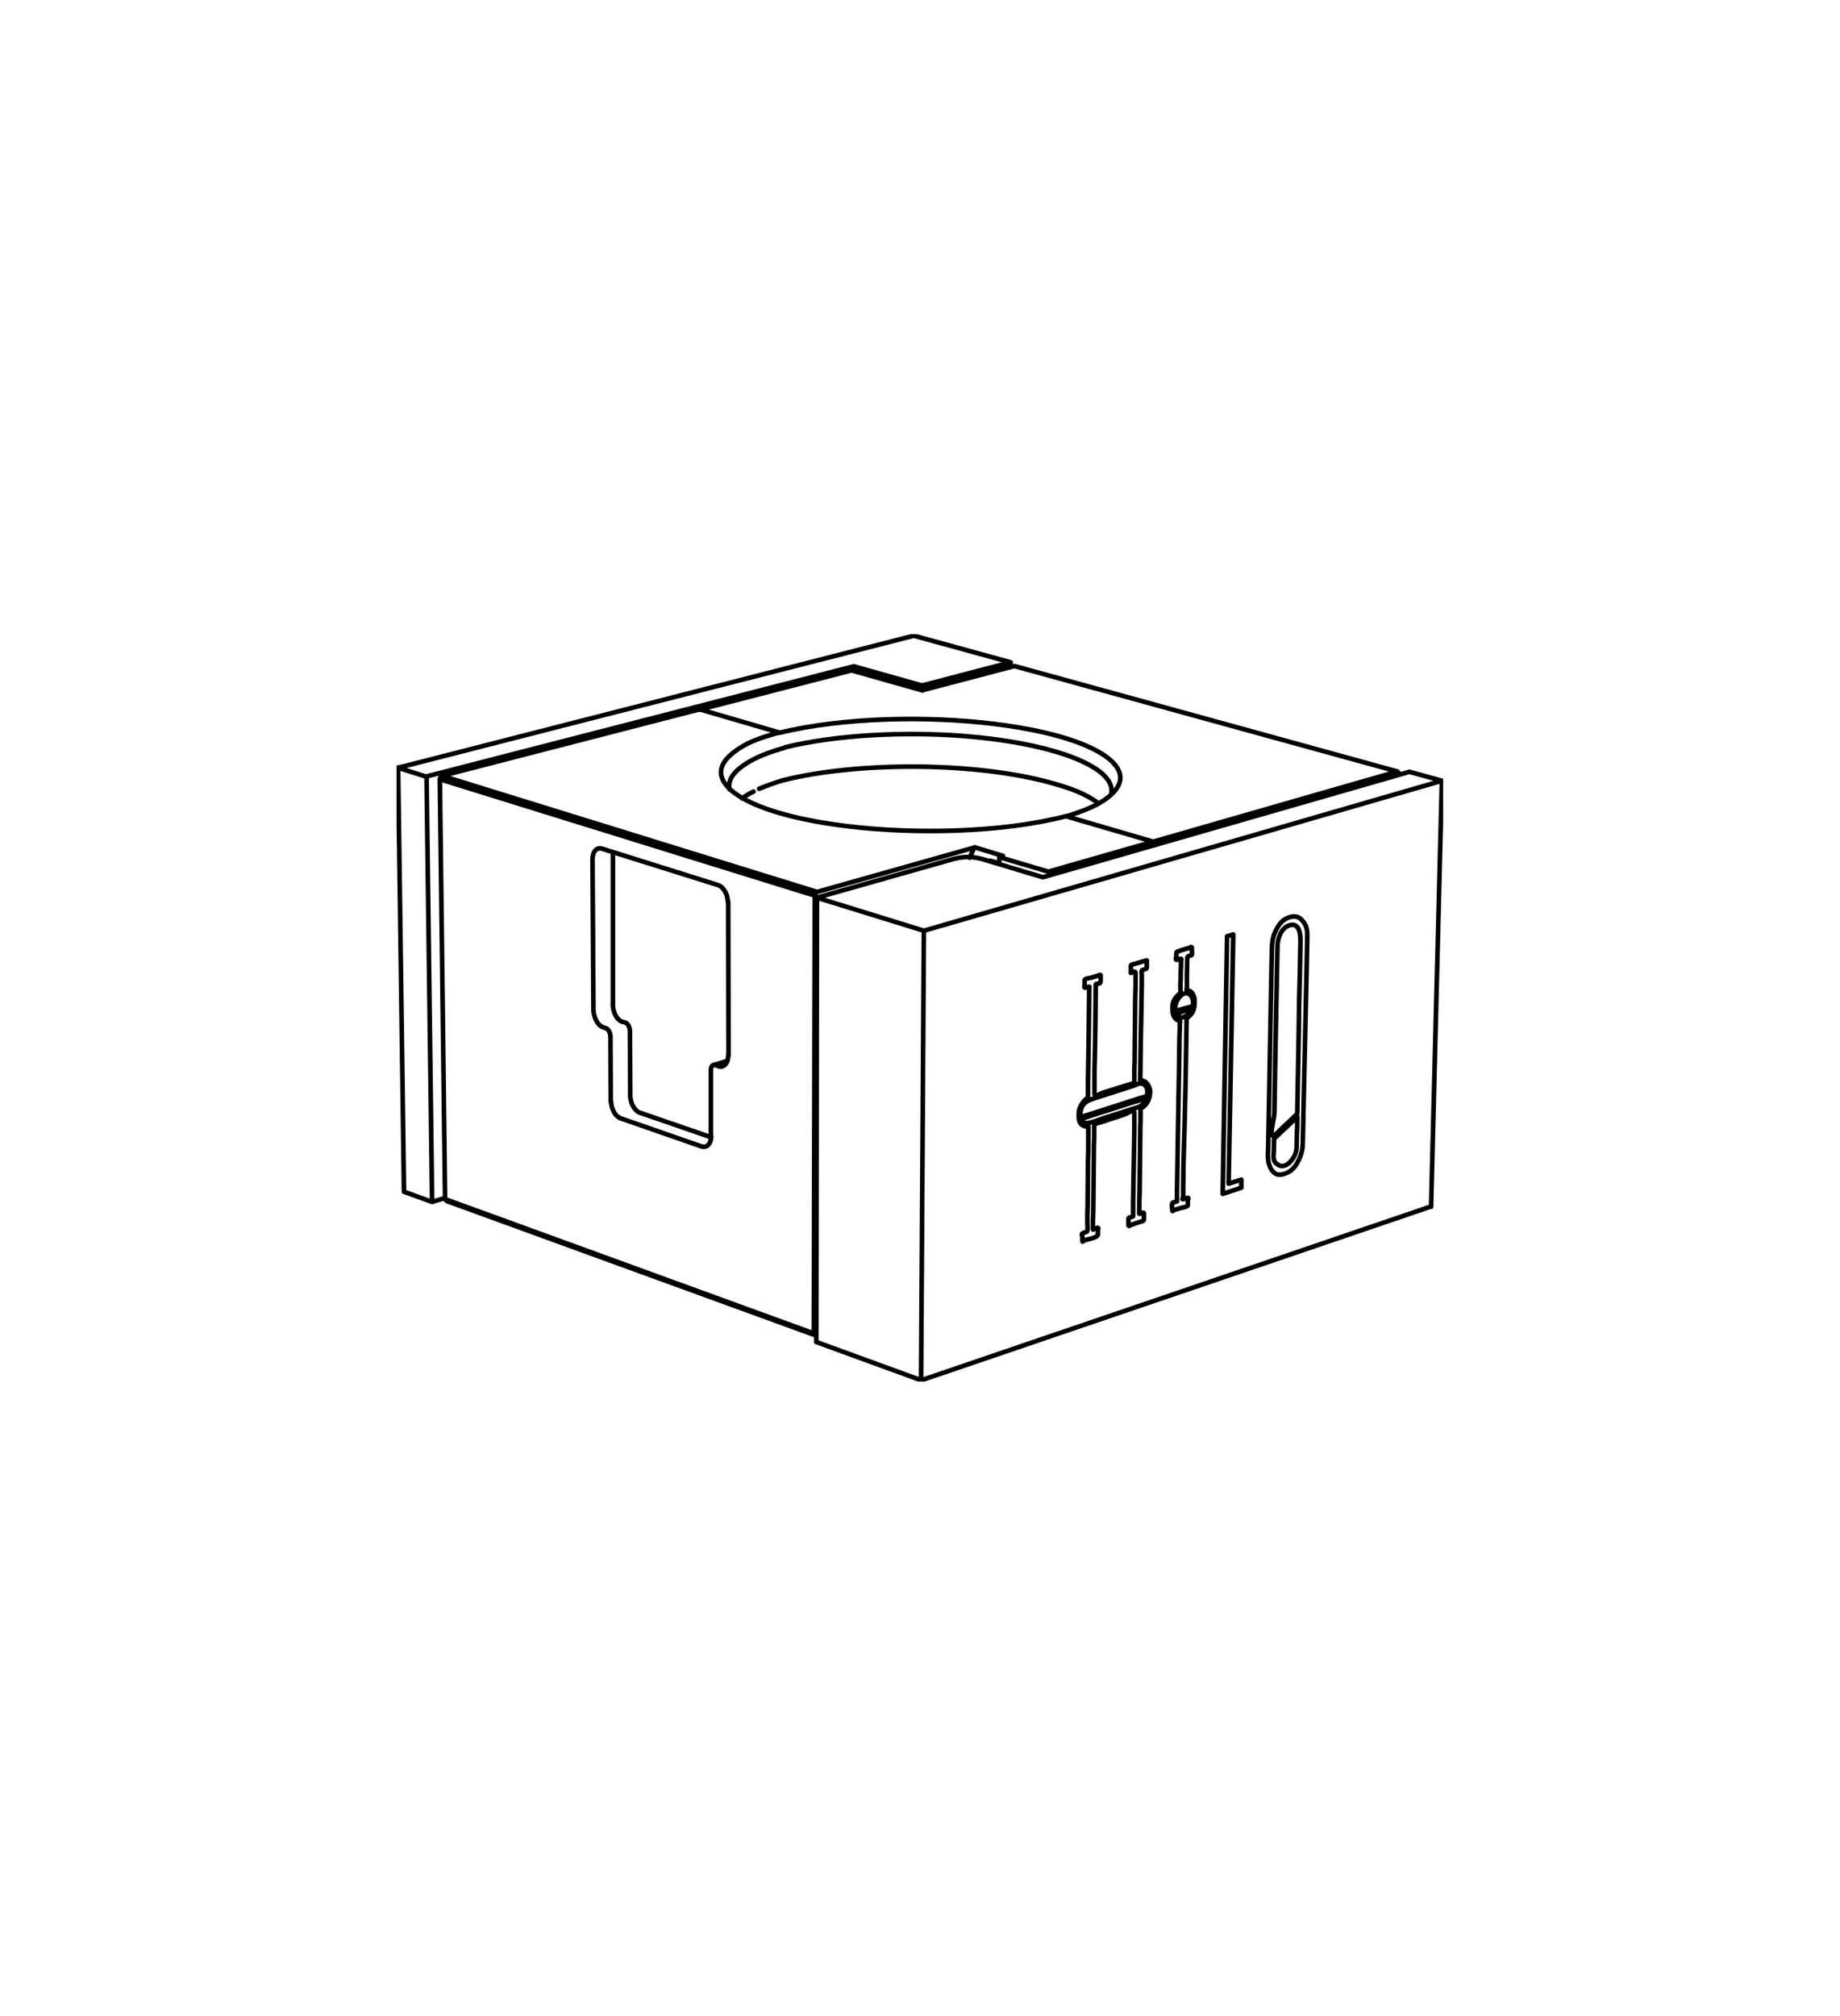 <?xml version="1.0" encoding="utf-8"?>
<!-- Generator: Adobe Illustrator 24.3.0, SVG Export Plug-In . SVG Version: 6.00 Build 0)  -->
<svg version="1.0" xmlns="http://www.w3.org/2000/svg" xmlns:xlink="http://www.w3.org/1999/xlink" x="0px" y="0px"
	 viewBox="0 0 595.3 652" style="enable-background:new 0 0 595.3 652;" xml:space="preserve">
<style type="text/css">
	.st0{fill:none;stroke:#000000;stroke-width:0.5;stroke-linecap:round;stroke-linejoin:round;}
	.st1{fill:#FFFFFF;}
	.st2{clip-path:url(#SVGID_2_);fill:none;stroke:#000000;stroke-width:0.5;stroke-linecap:round;stroke-linejoin:round;}
	.st3{fill:none;stroke:#202051;stroke-width:0.5;stroke-linecap:round;stroke-linejoin:round;}
	.st4{fill:none;stroke:#000000;stroke-width:0.15;stroke-linecap:round;stroke-linejoin:round;}
	.st5{fill:none;stroke:#202051;stroke-width:0.15;stroke-linecap:round;stroke-linejoin:round;}
	.st6{fill:none;}
	.st7{clip-path:url(#SVGID_4_);fill:none;stroke:#000000;stroke-width:0.5;stroke-linecap:round;stroke-linejoin:round;}
	.st8{display:none;fill:none;stroke:#000000;stroke-width:0.5;stroke-linecap:round;stroke-linejoin:round;}
	.st9{clip-path:url(#SVGID_6_);fill:none;stroke:#000000;stroke-width:0.5;stroke-linecap:round;stroke-linejoin:round;}
	.st10{clip-path:url(#SVGID_8_);fill:none;stroke:#000000;stroke-width:1.5;stroke-linecap:round;stroke-linejoin:round;}
	.st11{fill:none;stroke:#000000;stroke-width:2;stroke-linecap:round;stroke-linejoin:round;}
</style>
<g id="Calque_1">
	<g>
		<defs>
			<rect id="SVGID_7_" x="128.3" y="205.1" width="338.6" height="241.7"/>
		</defs>
		<clipPath id="SVGID_2_">
			<use xlink:href="#SVGID_7_"  style="overflow:visible;"/>
		</clipPath>
		
			<path style="clip-path:url(#SVGID_2_);fill:none;stroke:#000000;stroke-width:1.5;stroke-linecap:round;stroke-linejoin:round;" d="
			M298.3,223.1l0-1.5 M276.3,217l0-1.5 M298.3,221.7l28.7-7.5 M276.3,215.5l22,6.2 M138,251.1l138.2-35.6 M144,387.4l-4.2,1.3
			 M327,214.2l-31.3-8.6 M326.9,215.8l0-1.6 M295.6,205.6l-166.8,42.7 M139.8,388.7l-9.1-3.3 M138,251.1l1.8,137.5 M128.8,248.3
			l9.2,2.9 M130.7,385.3l-1.9-137.1 M264.3,290.3l43.8-12.4 M337.4,283.7L456,249.6 M264.1,434l34,12.4 M264.3,290.3L264.1,434
			 M298.9,301l-34.6-10.7 M298.9,301L298,446.4 M466.5,252.5L298.9,301 M298,446.4l164.9-56.2 M456,249.6l10.5,2.9 M466.5,252.5
			l-3.5,137.8 M318.4,278c-3.6-1.1-6.7-1.1-10.3-0.1 M337.4,283.7l-19-5.7 M191.7,277.9c0-1.9,0.9-4.1,3.2-3.4 M232.2,286.2
			c2.2,0.7,3.3,3.6,3.3,5.5 M230.1,367.4c0,1.9-1,4.1-3.3,3.3 M231.9,344.6c-1.4-0.7-1.9,0.3-1.9,1.6 M235.6,341.4
			c0,2.2-1.3,4.4-3.7,3.2 M195.7,332.4c-2.4-0.4-3.6-3.6-3.7-5.6 M198.3,325.1c0,2,1.2,5.2,3.7,5.5 M202,330.6
			c1.2,0.2,1.8,1.8,1.8,2.8 M197.5,335.2c0-1-0.6-2.6-1.8-2.8 M200.9,361.7c-2.1-0.7-3.2-3.6-3.2-5.5 M203.9,354.4
			c0,1.9,1.1,4.7,3.2,5.5 M207.2,359.9l22.9,7.9 M203.8,333.4l0.1,21 M315.2,274.1c-0.5,1.1-1,2.2-1.5,3.3 M320.9,278.5
			c-0.4-0.1-0.8-0.2-1.1-0.1 M323.3,279.3l0-2.1 M320.9,278.5l2.4,0.7 M263.5,289.6l0.7-1.1 M143,250.9l-0.7,1.1 M226.8,370.7
			l-25.9-9 M230,346.1l0,21.3 M235.6,291.7l0.1,49.7 M194.9,274.5l37.3,11.7 M192,326.9l-0.3-48.9 M197.6,356.3l-0.1-21.1
			 M263.5,289.6L142.3,252 M263.3,431.2l0.3-141.7 M144.7,388.5l-0.7-0.6 M263.3,431.2l0.7,0.6 M144,387.8l119.2,43.4 M142.3,252
			l0.1-0.4 M144,387.8L142.3,252 M143,250.9l-0.6,0.7 M252.1,236.9c-5.8,1.6-11.2,3.2-15.9,7.4c-5.9,5.4-2,10.3,3.8,13.7
			c9.1,5.3,24.1,8,34.2,9.2c21.3,2.6,49.8,2.2,70.9-3.3 M236,255.3c-0.9-4.3,3.7-7.4,6.6-9.1c3.6-2,7.4-3.3,11.3-4.4 M143,250.9
			l83.3-21.5 M264.2,288.4L143,250.9 M315.2,274.1l-51,14.4 M324.5,276.8l-9.2-2.8 M323.3,277.1l1.1-0.3 M339.2,281.9l-15.9-4.7
			 M264,431.9l-119.2-43.4 M264.1,431.8l-0.1,0 M339.2,281.9l33.9-9.7 M339.9,283l-0.7-1.1 M452.1,249.5l0.6,0.7 M452.7,250.2
			l0.1,0.3 M452.1,249.5l0.7,1 M359.5,256.9c1.1-4.9-4.8-8.4-8.2-10.1c-4.2-2.1-8.7-3.5-13.3-4.7c-9.2-2.3-18.5-3.5-27.9-4.2
			c-17.4-1.2-39-0.4-56.2,3.8 M345,264c4.9-1.5,11.6-3.8,15.3-7.8c5.2-5.6,0-10.4-5.3-13.3c-9.1-5-23.5-7.6-33.5-8.8
			c-21.1-2.6-48.5-2.2-69.4,2.9 M452.1,249.5l-79,22.7 M328.2,215.4l123.9,34.1 M298.5,223.2l29.7-7.8 M275.5,216.8l23,6.5
			 M373.1,272.2l0.7,1.1 M373.1,272.2L345,264 M275.5,216.8l-49.2,12.7 M243.8,256c-1.3,0.6-2.5,1.3-3.7,2.2"/>
		
			<path style="clip-path:url(#SVGID_2_);fill:none;stroke:#000000;stroke-width:1.5;stroke-linecap:round;stroke-linejoin:round;" d="
			M198.3,325.1v-48.9 M252.1,236.9l-25.7-7.5 M253.5,252.3c-2.7,0.8-5.3,1.7-7.9,2.8 M231,344.4l4.3-1.3 M355.4,259.8
			c-4.4-3.3-9.3-4.9-14.5-6.4 M340.9,253.4c-24.5-7-62.8-7.2-87.4-1.1 M380.4,327c-0.4-1.7,0-2.9,1-4.3c0.9-1.3,2.7-2.2,3.9-0.7
			c0.5,0.7,0.7,1.3,0.7,2.1c0,0.6,0.2,1.1-0.6,1.4c-0.2,0.1-0.3,0.1-0.5,0.2C383.3,326.1,381.8,326.5,380.4,327z M380.6,327.8
			c0.9-0.3,1.9-0.6,2.8-0.9c0.5-0.1,0.9-0.3,1.4-0.4c0.1,0,0.2-0.1,0.3-0.1c0.4-0.1,0.1,0.4,0,0.6
			C384.1,328.8,381.8,330.1,380.6,327.8z M383.9,329.3c2-1.3,2.6-2.9,2.6-5.2c0.1-1.5-0.5-3.6-2.3-3.8c-0.6-0.1-0.2-0.6-0.2-0.9
			c0-0.4,0-0.9,0-1.3c0-0.9,0-1.8,0-2.7c0-1.8,0.1-3.6,0.1-5.4c0-0.9,0.8-0.9,1.4-1.1c0.3-0.1,0.1-1.3,0.1-1.5c0-0.3,0-0.6,0-0.8
			c0-0.7-0.7-0.1-1,0c-1.1,0.3-2.2,0.6-3.2,1c-0.4,0.1-0.8,0.1-0.8,0.7c0,0.3,0,0.6,0,0.8c0,0.3-0.5,1.5,0.2,1.3
			c0.3-0.1,0.7-0.2,1-0.3c0.6-0.2,0.4,0.5,0.3,0.8c0,1.2,0,2.4-0.1,3.6c0,1.2,0,2.4-0.1,3.6c0,0.6,0,1.2,0,1.8c0,0.5,0.3,1-0.2,1.4
			c-2.1,1.7-2.6,3.3-2.3,5.9c0.1,0.9,0.3,1.7,1.1,2.4c0.3,0.3,0.6,0.4,1,0.5c0.6,0.1,0.2,0.7,0.2,1c0,1.3,0,2.7-0.1,4
			c0,2.7-0.1,5.3-0.1,8c-0.1,7.8-0.3,15.6-0.4,23.5c-0.1,6.3-0.2,12.6-0.3,18.8c0,0.8,0,1.6,0,2.3c0,0.2,0,0.4,0,0.6
			c0,0.1,0.1,0.2,0,0.2c0,0,0,0,0,0c0,0-0.1,0-0.1,0c-0.1,0-0.2,0.1-0.2,0.1c-0.3,0.1-0.7,0.2-1,0.3c-0.6,0.2-0.2,2.3-0.2,2.6
			c0,0.4,0.4-0.1,0.6-0.2c0.2-0.1,0.4-0.1,0.7-0.2c0.4-0.1,0.9-0.3,1.3-0.4c0.3-0.1,2.4-0.4,2.4-0.9c0-0.5,0-0.9,0-1.4
			c0-0.3,0.5-1.2-0.2-1c-0.3,0.1-0.5,0.2-0.8,0.3c-0.1,0-0.3,0.1-0.4,0.1c0,0-0.1,0-0.1,0c-0.5,0.2,0-0.5,0-0.8c0-0.3,0-0.6,0-1
			c0-0.6,0-1.3,0-1.9c0-2.6,0.1-5.2,0.1-7.8C383.4,360.6,383.7,344.9,383.9,329.3z M399,302.2l-2,0.6l-1.4,82.4l0,0.9l6-2l0-2.6
			l-4.1,1.3L399,302.2z M419.5,370.7c0,1.7-0.5,3.1-1.6,4.5c-0.9,1.2-2.6,2.5-4.2,1.6c-2-1-1.7-2.6-1.6-4.3l0.1-3.6
			c0-0.2-0.1-0.5,0.1-0.7c0.1-0.1,0.2-0.2,0.3-0.3c2.4-2.2,4.7-4.5,7.1-6.7c0.1-0.1,0,0.2,0,0.3c0,0.5,0,1,0,1.5c0,1,0,2-0.1,3
			C419.6,367.5,419.5,369.1,419.5,370.7z M419.7,360.2c-1.3,1.2-2.5,2.4-3.8,3.6c-0.6,0.6-1.3,1.2-1.9,1.8c-0.3,0.3-0.6,0.6-0.9,0.9
			c-3.3,3.2-0.8-4.4-0.8-6.7c0.1-6,0.2-11.9,0.3-17.9c0.2-11.9,0.5-23.9,0.7-35.8c0-2.4,1.1-6.1,4-6.9c3.9-1,3.5,4.9,3.4,7.3
			c-0.1,6-0.2,11.9-0.4,17.9C420.2,336.3,419.9,348.3,419.7,360.2z M417.3,296.6c-2.4,0.7-3.5,2.3-4.5,4.3c-0.6,1.1-0.9,2.2-1.1,3.4
			c-0.1,0.8-0.2,1.6-0.2,2.4c-0.1,3.3-0.1,6.6-0.2,9.8c-0.1,7.4-0.3,14.8-0.4,22.2c-0.1,7.4-0.3,14.8-0.4,22.2
			c-0.1,3.3-0.1,6.6-0.2,10c0,1.4-0.2,2.8,0,4.2c0.1,1,0.4,2,0.9,2.9c1.1,1.8,2.3,2.3,4.4,1.6c2.4-0.8,3.5-2.3,4.5-4.3
			c0.6-1.1,0.9-2.2,1.2-3.4c0.1-0.8,0.2-1.6,0.2-2.4c0.1-3.3,0.1-6.5,0.2-9.8c0.2-7.4,0.3-14.8,0.5-22.2c0.2-7.4,0.3-14.8,0.5-22.2
			c0.1-3.4,0.1-6.7,0.2-10.1c0-1.3,0.1-2.6,0-3.9c-0.1-1.1-0.4-2-1-2.9C420.6,296.6,419.4,296,417.3,296.6z M368.4,358
			c-3.7,1.2-7.3,2.3-11,3.5c-1.8,0.6-3.6,1.4-5.5,1.7c-0.6,0.1-1,0-1.4-0.4c-0.2-0.2-0.4-0.4-0.5-0.6c-0.1-0.1-0.3-0.3,0-0.4
			c0.9-0.3,1.8-0.6,2.7-0.9c3.7-1.2,7.3-2.3,11-3.5c1.8-0.6,3.7-1.2,5.5-1.7c0.5-0.1,1-0.3,1.4-0.4c0.1,0,0.3-0.1,0.2,0.1
			c-0.1,0.2-0.2,0.4-0.2,0.5c-0.2,0.3-0.4,0.6-0.6,0.9C369.5,357.3,369.1,357.7,368.4,358z M371.2,353.4c0,0.2,0,0.4,0,0.6
			c0,0.1,0,0.2,0,0.3c0,0.2-0.2,0.1-0.3,0.2c-0.6,0.2-1.1,0.4-1.7,0.5c-1.1,0.4-2.2,0.7-3.4,1.1c-2.1,0.7-4.1,1.3-6.2,2
			c-2.1,0.7-4.1,1.3-6.2,2c-1.1,0.3-2.2,0.7-3.3,1c-0.2,0.1-0.5,0.5-0.6,0.1c0-0.1,0-0.2,0-0.3c0-0.2,0-0.3,0-0.5
			c0-0.5,0.1-1,0.2-1.5c0.7-2.5,2.5-3.1,4.7-3.8c2.1-0.7,4.1-1.3,6.2-2s4.2-1.3,6.2-2c1.1-0.4,2.1-1.2,3.4-0.3c0.8,0.6,1,1.3,1,2.2
			C371.2,353.1,371.2,353.3,371.2,353.4z M368.9,349.5c0.1-8.3,0.2-16.7,0.4-25c0-2.1,0.1-4.2,0.1-6.3c0-1,0-2.1,0-3.1
			c0-0.2-0.2-1.3,0.2-1.4c0.4-0.1,0.8-0.2,1.2-0.4c0.4-0.1,0.2-1.1,0.2-1.4c0-0.3,0-0.5,0-0.8c0-0.2,0.2-0.6-0.1-0.5
			c-0.8,0.2-1.6,0.5-2.4,0.7c-0.8,0.2-1.6,0.5-2.4,0.7c-0.4,0.1-0.2,1.1-0.2,1.3c0,0.3,0,0.5,0,0.8c0,0.2-0.2,0.7,0.1,0.5
			c0.5-0.2,1.4-0.8,1.4,0.1c0,0.8,0,1.6,0,2.4c0,1.6,0,3.2-0.1,4.8c0,3.2-0.1,6.3-0.1,9.5c0,3.2-0.1,6.3-0.1,9.5
			c0,1.6,0,3.1-0.1,4.7c0,0.8,0,1.6,0,2.4c0,0.4,0,0.8,0,1.2c0,0.2,0,0.4,0,0.6c0,0.1,0,0.2,0,0.3c0,0,0,0,0,0.1
			c-0.5,0.2-1,0.3-1.5,0.5c-1,0.3-2,0.6-3,0.9c-2,0.6-4,1.3-6,1.9c-0.8,0.3-2.4,1.6-2.4,0.1c0-0.2,0-0.5,0-0.7c0-0.5,0-1,0-1.5
			c0-1,0-2,0-3c0-2,0-4,0.1-5.9c0.1-4,0.1-7.9,0.2-11.9c0-4,0.1-8,0.1-12c0-0.6,0.6-0.4,1-0.5c0.5-0.1,0.6-0.4,0.6-0.9
			c0-0.5,0-1,0-1.5c0-0.2,0.1-0.5-0.2-0.4c-0.2,0.1-0.4,0.1-0.6,0.2c-0.8,0.2-1.5,0.5-2.3,0.7c-0.3,0.1-2.1,0.2-2.1,0.8
			c0,0.5,0,1,0,1.5c0,0.4-0.3,1.1,0.4,0.9c0.4-0.1,0.8-0.2,1.1-0.3c0.2-0.1,0,0.2,0,0.3c-0.1,10.2-0.2,20.5-0.4,30.7
			c0,0.9,0,1.7,0,2.6c0,0.4,0,0.9,0,1.3c0,0.2,0,0.4,0,0.6c0,0.1,0.2,0.3,0,0.4c-0.3,0.1-0.5,0.3-0.7,0.5c-0.5,0.4-0.9,0.9-1.2,1.4
			c-0.8,1.2-1.1,2.3-1.1,3.7c0,0.5,0,0.9,0.1,1.4c0.2,1.1,0.6,1.8,1.8,2.2c0.2,0.1,0.4,0.1,0.7,0.1c0.2,0,0.5-0.3,0.5,0
			c0,0,0,0.1,0,0.1c0,0.1,0,0.2,0,0.4c0,0.2,0,0.5,0,0.7c0,0.5,0,1,0,1.4c0,1,0,1.9,0,2.9c0,1.9,0,3.9-0.1,5.8
			c0,3.8-0.1,7.7-0.1,11.5c0,1.9,0,3.8-0.1,5.8c0,1,0,1.9,0,2.9c0,0.3,0.3,2.4-0.3,2.6c-0.4,0.1-0.7,0.2-1.1,0.4
			c-0.7,0.2-0.2,0.8-0.2,1.2c0,0.5,0,1,0,1.4c0,0.4,0.4-0.1,0.5-0.2s0.4-0.1,0.5-0.2c0.6-0.2,4-0.7,4-1.8c0-0.4,0-0.8,0-1.2
			c0-0.3,0.4-1.1-0.2-0.9c-0.3,0.1-0.6,0.2-0.9,0.3c-0.1,0-0.5,0.5-0.5,0.1c0-0.2,0-0.4,0-0.6c0-1.6,0-3.2,0.1-4.8
			c0-3.2,0.1-6.4,0.1-9.6c0-3.2,0.1-6.4,0.1-9.6c0-1.6,0-3.2,0.1-4.8c0-0.8,0-1.6,0-2.4c0-0.4,0-0.8,0-1.2c0-0.2,0-0.4,0-0.6
			c0-0.1,0-0.2,0-0.3c0-0.6,0.6-0.2,0.9-0.3c1-0.3,2.1-0.6,3.1-1c2-0.6,4.1-1.3,6.1-2c1-0.3,2.9-2.1,2.9-0.2c0,0.2,0,0.5,0,0.7
			c0,0.5,0,1,0,1.5c0,1,0,2,0,3c0,2-0.1,3.9-0.1,5.9c-0.1,3.9-0.1,7.9-0.2,11.8c0,2-0.1,3.9-0.1,5.9c0,1,0,2,0,2.9c0,0.5,0,1,0,1.5
			c0,0.3-0.9,0.3-1.1,0.4c-0.6,0.2-0.4,0.6-0.4,1c0,0.5,0,1,0,1.5c0,0.6,0.6,0,0.9-0.1c0.4-0.1,0.7-0.2,1.1-0.4
			c0.7-0.2,1.5-0.5,2.2-0.7c0.4-0.1,0.8-0.2,0.8-0.7c0-0.5,0-1,0-1.5c0-0.3,0.1-0.7-0.3-0.6c-0.3,0.1-0.6,0.2-0.9,0.3
			c-0.5,0.2-0.3-0.4-0.3-0.7c0-0.4,0-0.8,0-1.2c0-1.6,0-3.1,0.1-4.7c0-3.1,0.1-6.2,0.1-9.4c0-3.1,0.1-6.3,0.1-9.4
			c0-1.6,0-3.1,0.1-4.7c0-0.8,0-1.6,0-2.4c0-0.4,0-0.8,0-1.2c0-0.7,0.7-0.6,1-0.9c1.5-1.4,2-2.8,2.1-4.8c0-0.2,0-0.4,0-0.6
			C371.7,351.1,370.8,349.2,368.9,349.5z"/>
	</g>
</g>
<g id="Calque_2">
</g>
</svg>
